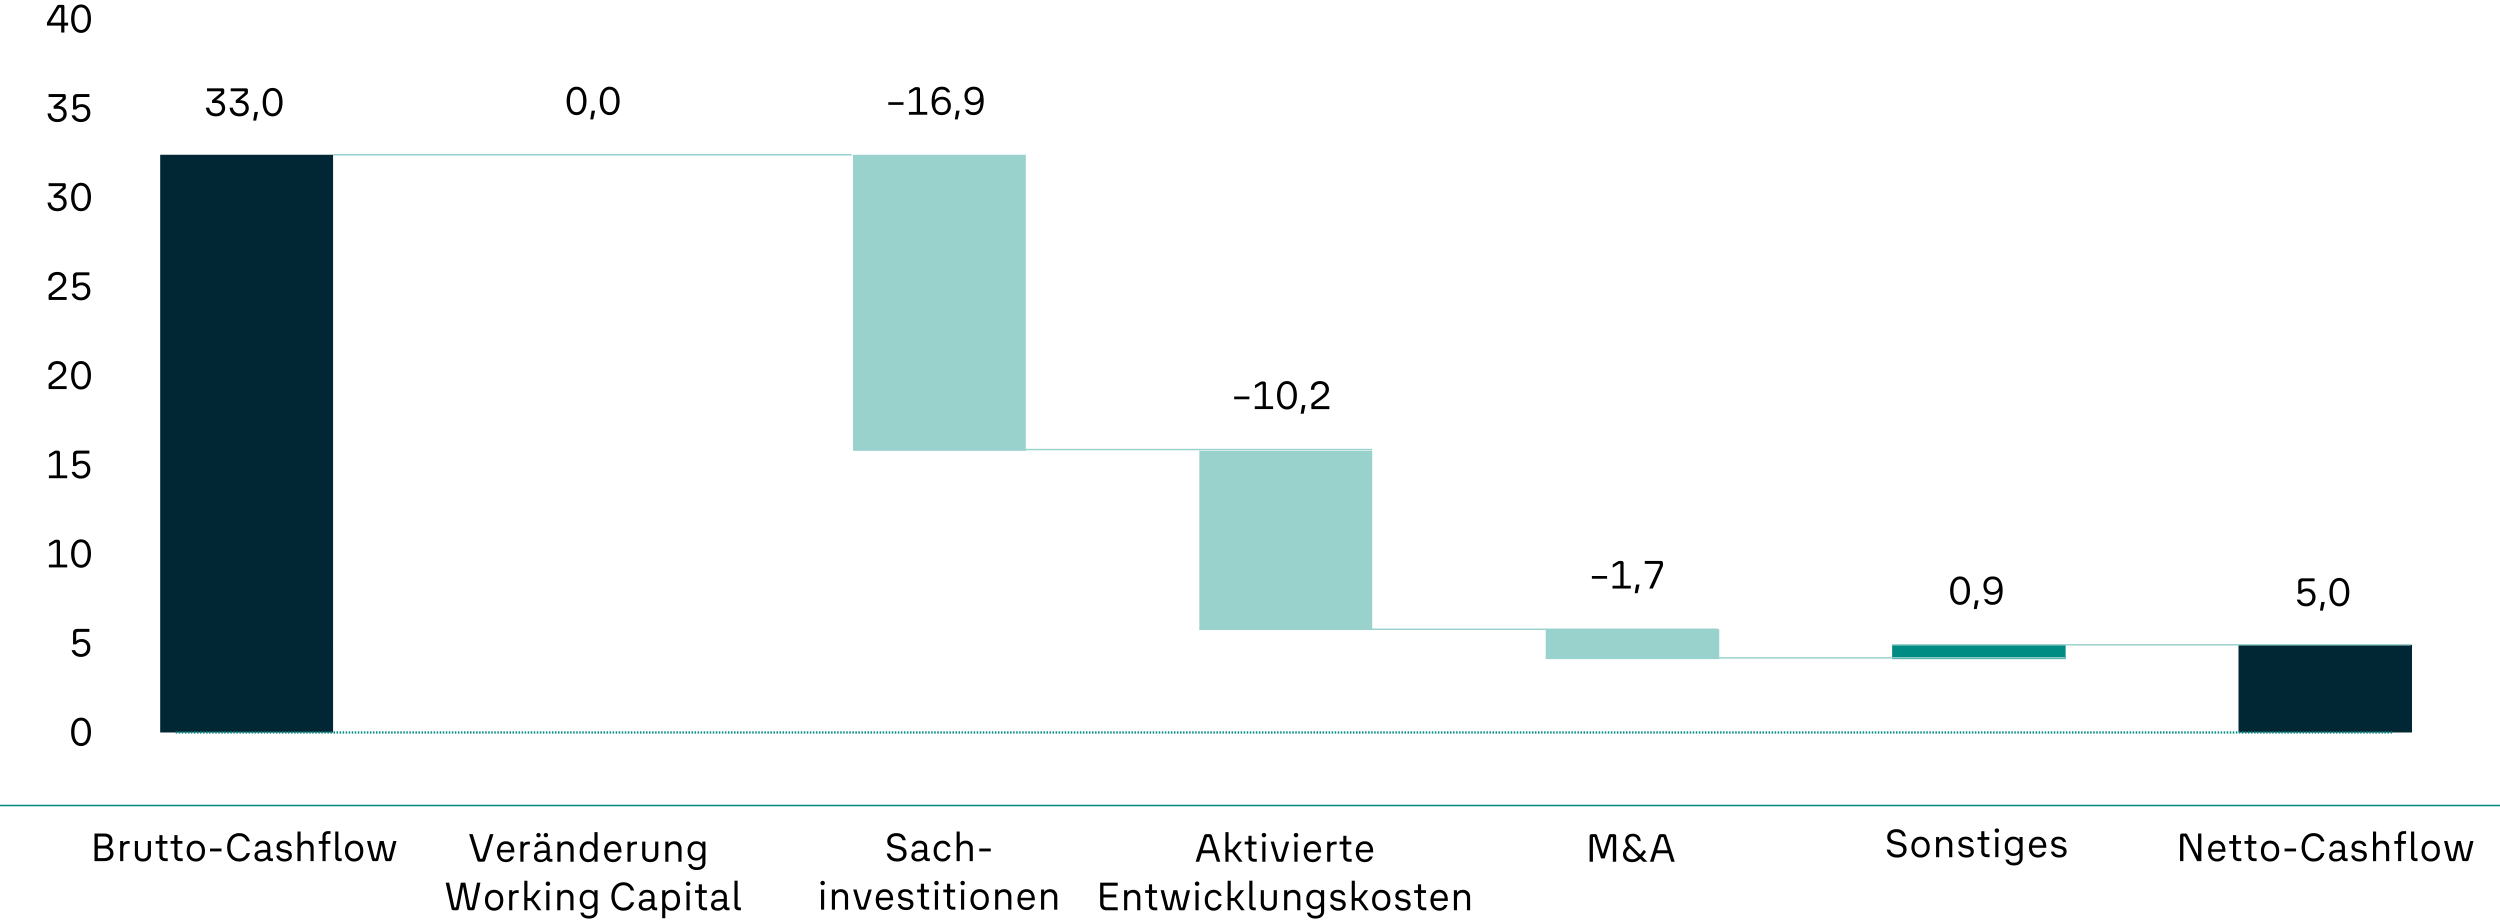 <svg xmlns="http://www.w3.org/2000/svg" width="824" height="304" viewBox="0 0 824 304"><g data-name="Graphics"><path d="M24.979 245.325c-.494-.381-.874-.925-1.138-1.632-.265-.706-.396-1.527-.396-2.463 0-.945.132-1.771.396-2.478.264-.706.644-1.252 1.138-1.638a2.727 2.727 0 011.729-.579c.667 0 1.248.193 1.742.579s.873.932 1.138 1.638c.264.707.396 1.532.396 2.478 0 .936-.132 1.757-.396 2.463-.265.707-.644 1.251-1.138 1.632-.494.382-1.075.572-1.742.572-.659 0-1.235-.19-1.729-.572zm3.354-1.358c.373-.637.559-1.549.559-2.736 0-1.196-.186-2.117-.559-2.764-.373-.646-.915-.968-1.625-.968-.702 0-1.24.322-1.612.968-.373.646-.559 1.567-.559 2.764 0 1.188.187 2.1.559 2.736s.91.956 1.612.956c.71 0 1.252-.319 1.625-.956zM22.457 7.465v.975h-1.235v2.275h-1.053V8.44h-4.693v-.975l3.263-5.435a.756.756 0 01.312-.325.979.979 0 01.442-.092h1.222c.156 0 .28.044.371.131a.477.477 0 01.137.363v5.357h1.235zm-5.863 0h3.575V2.601c0-.052-.026-.078-.078-.078h-.39c-.096 0-.165.039-.208.117l-2.899 4.824zM24.979 10.272c-.494-.381-.874-.925-1.138-1.632-.265-.706-.396-1.527-.396-2.463 0-.945.132-1.771.396-2.478.264-.706.644-1.252 1.138-1.638a2.727 2.727 0 011.729-.579c.667 0 1.248.193 1.742.579s.873.932 1.138 1.638c.264.707.396 1.532.396 2.478 0 .936-.132 1.757-.396 2.463-.265.707-.644 1.251-1.138 1.632-.494.382-1.075.572-1.742.572-.659 0-1.235-.19-1.729-.572zm3.354-1.358c.373-.637.559-1.549.559-2.736 0-1.196-.186-2.117-.559-2.764-.373-.646-.915-.968-1.625-.968-.702 0-1.24.322-1.612.968-.373.646-.559 1.567-.559 2.764 0 1.188.187 2.1.559 2.736s.91.956 1.612.956c.71 0 1.252-.319 1.625-.956zM16.32 98.859c-.199 0-.299-.1-.299-.299v-1.105c0-.295.143-.537.429-.728l2.405-1.781c.633-.477 1.103-.906 1.411-1.287a1.98 1.98 0 00.461-1.274c0-.546-.167-.981-.5-1.307-.334-.325-.773-.487-1.319-.487-.581 0-1.047.169-1.398.507-.351.338-.526.806-.526 1.404h-1.092c-.009-.893.264-1.595.819-2.106s1.287-.768 2.197-.768c.581 0 1.089.117 1.527.352a2.55 2.55 0 011.021.969c.243.411.364.886.364 1.424 0 .606-.199 1.17-.598 1.689-.399.521-1.019 1.088-1.859 1.703l-2.262 1.665v.39c0 .043.026.064.078.064h4.784v.976h-5.642zM28.417 93.47a2.6 2.6 0 011.001 1.021c.238.434.357.923.357 1.469 0 .59-.128 1.114-.384 1.573-.255.46-.62.817-1.092 1.072-.473.256-1.016.384-1.631.384-.789 0-1.45-.199-1.982-.598-.533-.398-.891-.94-1.073-1.625h1.118c.165.416.416.729.754.942.338.212.732.318 1.183.318.615 0 1.109-.195 1.482-.585.373-.391.559-.897.559-1.521 0-.563-.178-1.021-.533-1.371-.355-.352-.814-.527-1.378-.527-.347 0-.667.074-.962.222a1.82 1.82 0 00-.702.598h-1.053v-3.835c0-.399.125-.707.377-.924.251-.216.581-.325.988-.325h4.017v.976H25.68c-.173 0-.312.046-.416.137s-.156.231-.156.422v2.471c.216-.217.487-.381.812-.494a3.147 3.147 0 011.033-.169 2.88 2.88 0 011.463.371zM19.766 156.7h2.379v.923h-6.032v-.923H18.7v-7.112c0-.086-.043-.13-.13-.13h-.26l-2.106 1.3v-1.053l1.443-.871a5 5 0 01.442-.247.888.888 0 01.364-.065h.546c.251 0 .442.067.572.202.13.135.195.327.195.578v7.398zM28.417 152.234a2.6 2.6 0 011.001 1.021c.238.434.357.923.357 1.469 0 .59-.128 1.114-.384 1.573-.255.46-.62.817-1.092 1.072-.473.256-1.016.384-1.631.384-.789 0-1.45-.199-1.982-.598-.533-.398-.891-.94-1.073-1.625h1.118c.165.416.416.729.754.942.338.212.732.318 1.183.318.615 0 1.109-.195 1.482-.585.373-.391.559-.897.559-1.521 0-.563-.178-1.021-.533-1.371-.355-.352-.814-.527-1.378-.527-.347 0-.667.074-.962.222a1.82 1.82 0 00-.702.598h-1.053v-3.835c0-.399.125-.707.377-.924.251-.216.581-.325.988-.325h4.017v.976H25.68c-.173 0-.312.046-.416.137s-.156.231-.156.422v2.471c.216-.217.487-.381.812-.494a3.147 3.147 0 011.033-.169 2.88 2.88 0 011.463.371zM28.417 210.997a2.6 2.6 0 011.001 1.021c.238.434.357.923.357 1.469 0 .59-.128 1.114-.384 1.573-.255.46-.62.817-1.092 1.072-.473.256-1.016.384-1.631.384-.789 0-1.45-.199-1.982-.598-.533-.398-.891-.94-1.073-1.625h1.118c.165.416.416.729.754.942.338.212.732.318 1.183.318.615 0 1.109-.195 1.482-.585.373-.391.559-.897.559-1.521 0-.563-.178-1.021-.533-1.371-.355-.352-.814-.527-1.378-.527-.347 0-.667.074-.962.222a1.82 1.82 0 00-.702.598h-1.053v-3.835c0-.399.125-.707.377-.924.251-.216.581-.325.988-.325h4.017v.976H25.68c-.173 0-.312.046-.416.137s-.156.231-.156.422v2.471c.216-.217.487-.381.812-.494a3.147 3.147 0 011.033-.169 2.88 2.88 0 011.463.371zM16.32 128.241c-.199 0-.299-.1-.299-.299v-1.105c0-.295.143-.537.429-.728l2.405-1.781c.633-.477 1.103-.906 1.411-1.287a1.98 1.98 0 00.461-1.274c0-.546-.167-.981-.5-1.307-.334-.325-.773-.487-1.319-.487-.581 0-1.047.169-1.398.507-.351.338-.526.806-.526 1.404h-1.092c-.009-.893.264-1.595.819-2.106s1.287-.768 2.197-.768c.581 0 1.089.117 1.527.352a2.55 2.55 0 011.021.969c.243.411.364.886.364 1.424 0 .606-.199 1.17-.598 1.689-.399.521-1.019 1.088-1.859 1.703l-2.262 1.665v.39c0 .043.026.064.078.064h4.784v.976h-5.642zM24.979 127.799c-.494-.381-.874-.925-1.138-1.632-.265-.706-.396-1.527-.396-2.463 0-.945.132-1.771.396-2.478.264-.706.644-1.252 1.138-1.638a2.727 2.727 0 011.729-.579c.667 0 1.248.193 1.742.579s.873.932 1.138 1.638c.264.707.396 1.532.396 2.478 0 .936-.132 1.757-.396 2.463-.265.707-.644 1.251-1.138 1.632-.494.382-1.075.572-1.742.572-.659 0-1.235-.19-1.729-.572zm3.354-1.359c.373-.637.559-1.549.559-2.736 0-1.196-.186-2.117-.559-2.764-.373-.646-.915-.968-1.625-.968-.702 0-1.24.322-1.612.968-.373.646-.559 1.567-.559 2.764 0 1.188.187 2.1.559 2.736s.91.956 1.612.956c.71 0 1.252-.319 1.625-.956zM19.766 186.082h2.379v.923h-6.032v-.923H18.7v-7.112c0-.086-.043-.13-.13-.13h-.26l-2.106 1.3v-1.053l1.443-.871a5 5 0 01.442-.247.888.888 0 01.364-.065h.546c.251 0 .442.067.572.202.13.135.195.327.195.578v7.398zM24.979 186.562c-.494-.381-.874-.925-1.138-1.632-.265-.706-.396-1.527-.396-2.463 0-.945.132-1.771.396-2.478.264-.706.644-1.252 1.138-1.638a2.727 2.727 0 011.729-.579c.667 0 1.248.193 1.742.579s.873.932 1.138 1.638c.264.707.396 1.532.396 2.478 0 .936-.132 1.757-.396 2.463-.265.707-.644 1.251-1.138 1.632-.494.382-1.075.572-1.742.572-.659 0-1.235-.19-1.729-.572zm3.354-1.358c.373-.637.559-1.549.559-2.736 0-1.196-.186-2.117-.559-2.764-.373-.646-.915-.968-1.625-.968-.702 0-1.24.322-1.612.968-.373.646-.559 1.567-.559 2.764 0 1.188.187 2.1.559 2.736s.91.956 1.612.956c.71 0 1.252-.319 1.625-.956z"/><g><path d="M19.063 64.303c.91 0 1.623.238 2.139.715.516.478.773 1.118.773 1.925 0 .512-.128.971-.384 1.378-.255.407-.611.724-1.066.949s-.977.338-1.566.338c-.954 0-1.718-.247-2.294-.741-.577-.494-.908-1.196-.995-2.106h1.066c.095.599.336 1.062.722 1.392s.886.494 1.501.494c.589 0 1.064-.16 1.423-.481.36-.32.54-.741.54-1.261s-.175-.932-.526-1.235c-.351-.303-.834-.455-1.45-.455h-1.261v-.896l2.899-2.458v-.441c0-.044-.026-.065-.078-.065h-4.485v-.976h5.057c.19 0 .34.055.448.163s.163.258.163.448v.741c0 .277-.139.524-.416.741l-2.21 1.833zM24.979 69.036c-.494-.381-.874-.925-1.138-1.632-.265-.706-.396-1.527-.396-2.463 0-.945.132-1.771.396-2.478.264-.706.644-1.252 1.138-1.638a2.727 2.727 0 011.729-.579c.667 0 1.248.193 1.742.579s.873.932 1.138 1.638c.264.707.396 1.532.396 2.478 0 .936-.132 1.757-.396 2.463-.265.707-.644 1.251-1.138 1.632-.494.382-1.075.572-1.742.572-.659 0-1.235-.19-1.729-.572zm3.354-1.358c.373-.637.559-1.549.559-2.736 0-1.196-.186-2.117-.559-2.764-.373-.646-.915-.968-1.625-.968-.702 0-1.24.322-1.612.968-.373.646-.559 1.567-.559 2.764 0 1.188.187 2.1.559 2.736s.91.956 1.612.956c.71 0 1.252-.319 1.625-.956z"/></g><g><path d="M19.063 34.922c.91 0 1.623.238 2.139.715.516.478.773 1.118.773 1.925 0 .512-.128.971-.384 1.378-.255.407-.611.724-1.066.949s-.977.338-1.566.338c-.954 0-1.718-.247-2.294-.741-.577-.494-.908-1.196-.995-2.106h1.066c.095.599.336 1.062.722 1.392s.886.494 1.501.494c.589 0 1.064-.16 1.423-.481.36-.32.54-.741.54-1.261s-.175-.932-.526-1.235c-.351-.303-.834-.455-1.45-.455h-1.261v-.896l2.899-2.458v-.441c0-.044-.026-.065-.078-.065h-4.485v-.976h5.057c.19 0 .34.055.448.163s.163.258.163.448v.741c0 .277-.139.524-.416.741l-2.21 1.833zM28.417 34.708a2.6 2.6 0 011.001 1.021c.238.434.357.923.357 1.469 0 .59-.128 1.114-.384 1.573-.255.46-.62.817-1.092 1.072-.473.256-1.016.384-1.631.384-.789 0-1.45-.199-1.982-.598-.533-.398-.891-.94-1.073-1.625h1.118c.165.416.416.729.754.942.338.212.732.318 1.183.318.615 0 1.109-.195 1.482-.585.373-.391.559-.897.559-1.521 0-.563-.178-1.021-.533-1.371-.355-.352-.814-.527-1.378-.527-.347 0-.667.074-.962.222a1.82 1.82 0 00-.702.598h-1.053v-3.835c0-.399.125-.707.377-.924.251-.216.581-.325.988-.325h4.017v.976H25.68c-.173 0-.312.046-.416.137s-.156.231-.156.422v2.471c.216-.217.487-.381.812-.494a3.147 3.147 0 011.033-.169 2.88 2.88 0 011.463.371z"/></g><path fill="none" stroke="#008c82" stroke-linejoin="round" stroke-width=".5" d="M0 265.5h824"/><g><path fill="#002733" d="M52.798 212.527h56.983v28.901H52.798zM52.798 51.007h56.983v161.519H52.798z"/><path fill="#99d1cd" d="M281.133 51.008h56.983v97.567h-56.983zM395.303 148.575h56.982v58.827h-56.982zM509.473 207.403h57.187v9.839h-57.187z"/><path fill="#008c82" d="M623.643 212.527h57.187v4.714h-57.187z"/><path fill="#002733" d="M737.813 212.527H795v28.901h-57.187z"/><path fill="none" stroke="#99d1cd" stroke-linejoin="round" stroke-width=".5" d="M395.303 207.403h170.93M281.338 148.166h170.93M623.643 212.527h170.93"/><path fill="none" stroke="#008c82" stroke-dasharray=".5 .5" stroke-linejoin="round" stroke-width=".75" d="M57.922 241.428H788.56"/><path fill="none" stroke="#99d1cd" stroke-linejoin="round" stroke-width=".5" d="M509.678 216.83l170.93.002M109.78 51.012h170.926"/></g></g><g data-name="GER"><path d="M36.97 279.952c.281.363.422.806.422 1.326 0 .788-.275 1.41-.826 1.865s-1.315.683-2.294.683h-3.12v-9.102h3.133c.91 0 1.601.204 2.073.611.472.408.708.984.708 1.729 0 .485-.11.91-.332 1.274a2.049 2.049 0 01-.942.818c.502.165.895.43 1.177.794zm-2.827-4.239h-1.898v2.99h2.249c.459 0 .823-.138 1.092-.416.269-.277.403-.649.403-1.118 0-.971-.615-1.456-1.846-1.456zm.039 7.125c.667 0 1.189-.145 1.566-.436.377-.29.565-.691.565-1.202 0-.469-.163-.839-.487-1.112-.325-.272-.761-.409-1.307-.409h-2.275v3.159h1.937zM42.735 277.195v.923h-.455c-.442 0-.78.069-1.014.208a1.12 1.12 0 00-.494.65c-.096.295-.143.702-.143 1.223v3.627h-1.027v-6.631h1.027v.793c.32-.528.858-.793 1.612-.793h.494zM45.147 283.267c-.464-.46-.696-1.097-.696-1.912v-4.16h1.027v4.083c0 .555.138.981.416 1.28.277.299.68.448 1.209.448.52 0 .918-.149 1.196-.448s.416-.726.416-1.28v-4.083h1.04v4.16c0 .815-.232 1.452-.695 1.912-.464.459-1.116.688-1.957.688s-1.493-.229-1.957-.688zM55.28 282.877v.949h-.858c-.581 0-1.04-.16-1.378-.481-.338-.32-.507-.771-.507-1.352v-3.888h-1.248v-.91h1.105c.052 0 .089-.011.111-.032.021-.021.032-.062.032-.124v-1.768h1.027v1.924h1.612v.91h-1.612v3.836c0 .624.325.936.975.936h.741zM60.22 282.877v.949h-.858c-.581 0-1.04-.16-1.378-.481-.338-.32-.507-.771-.507-1.352v-3.888h-1.248v-.91h1.105c.052 0 .089-.011.111-.032.021-.021.032-.062.032-.124v-1.768h1.027v1.924h1.612v.91h-1.612v3.836c0 .624.325.936.975.936h.741zM62.97 283.527c-.455-.286-.808-.688-1.06-1.203s-.377-1.115-.377-1.801c0-.693.125-1.3.377-1.82.251-.52.604-.921 1.06-1.202s.981-.423 1.58-.423 1.125.142 1.579.423c.455.281.808.683 1.06 1.202.251.521.377 1.127.377 1.82 0 .686-.125 1.285-.377 1.801s-.604.917-1.06 1.203c-.455.286-.981.429-1.579.429s-1.125-.143-1.58-.429zm3.029-1.189c.359-.446.54-1.052.54-1.814 0-.771-.18-1.38-.54-1.826-.36-.446-.843-.67-1.449-.67-.616 0-1.101.224-1.456.67-.355.446-.533 1.055-.533 1.826 0 .763.178 1.368.533 1.814.355.446.84.669 1.456.669.606 0 1.089-.223 1.449-.669zM73.012 280.628h-3.783v-.962h3.783v.962zM76.763 283.364c-.603-.394-1.068-.944-1.397-1.65-.33-.707-.494-1.515-.494-2.425 0-.919.165-1.734.494-2.444.329-.711.795-1.264 1.397-1.658.602-.395 1.298-.592 2.086-.592.893 0 1.646.243 2.262.729.616.485 1.036 1.152 1.261 2.002h-1.105c-.182-.555-.483-.983-.903-1.287-.421-.303-.925-.455-1.515-.455s-1.101.154-1.534.462c-.433.308-.767.739-1.001 1.294s-.351 1.204-.351 1.95c0 .736.117 1.382.351 1.937s.568.981 1.001 1.281c.434.299.945.448 1.534.448.606 0 1.118-.156 1.534-.468.416-.312.715-.75.897-1.313h1.105c-.217.867-.633 1.547-1.248 2.041-.616.494-1.378.741-2.288.741-.789 0-1.484-.197-2.086-.592zM89.964 282.903v.923h-.715c-.312 0-.572-.078-.78-.234a.993.993 0 01-.39-.624c-.208.33-.492.577-.852.741a2.92 2.92 0 01-1.229.247c-.642 0-1.155-.167-1.541-.5-.386-.334-.579-.778-.579-1.333 0-.667.253-1.17.761-1.508.507-.339 1.259-.508 2.255-.508h1.17v-.688c0-.469-.13-.828-.39-1.079-.26-.252-.62-.377-1.079-.377-.85 0-1.352.347-1.508 1.04H84.06c.095-.599.359-1.068.793-1.411.433-.342 1.018-.514 1.755-.514.763 0 1.365.206 1.807.618.442.411.663.985.663 1.723v3.107c0 .112.037.203.11.272s.171.104.292.104h.481zm-2.418-.28c.347-.324.52-.747.52-1.268v-.402h-1.313c-.624 0-1.085.084-1.384.253-.299.169-.449.444-.449.826 0 .329.113.591.338.786.226.195.533.293.923.293.563 0 1.018-.163 1.365-.488zM91.927 283.442c-.477-.342-.771-.83-.884-1.463h1.014c.113.356.319.629.618.819.299.191.669.286 1.111.286.425 0 .763-.093 1.014-.279s.377-.439.377-.761a.733.733 0 00-.221-.559c-.147-.139-.33-.243-.546-.312s-.52-.143-.91-.221c-.494-.096-.897-.197-1.209-.306s-.579-.293-.8-.553c-.221-.26-.332-.619-.332-1.079 0-.598.215-1.07.644-1.417.429-.347 1.008-.521 1.736-.521.684 0 1.241.152 1.67.455.429.304.7.741.812 1.313h-1.014a1.26 1.26 0 00-.533-.676c-.251-.156-.567-.234-.949-.234-.408 0-.73.091-.969.273a.883.883 0 00-.357.74c0 .234.074.421.221.56.147.139.329.24.546.306.217.064.516.137.897.214.511.104.918.211 1.222.319.303.108.565.29.787.546.221.256.331.608.331 1.06 0 .624-.219 1.113-.656 1.469-.438.355-1.038.533-1.801.533-.736 0-1.343-.171-1.82-.514zM102.743 277.748c.424.446.637 1.038.637 1.774v4.304h-1.027v-4.057c0-.555-.132-.983-.396-1.287-.264-.303-.639-.455-1.125-.455-.52 0-.942.172-1.268.514-.325.343-.487.864-.487 1.566v3.719H98.05v-9.751h1.027v4.018c.398-.677 1.066-1.015 2.002-1.015.685 0 1.239.224 1.664.67zM108.15 274.842c-.251 0-.451.074-.598.222s-.221.368-.221.663v1.469h1.547v.91h-1.547v5.721h-1.027v-5.721h-1.248v-.91h1.248v-1.521c0-.555.158-.981.475-1.28s.743-.448 1.28-.448h.884v.896h-.793zM111.907 283.826c-.424 0-.765-.117-1.021-.351-.255-.234-.383-.555-.383-.963v-8.438h1.027v8.269c0 .183.052.318.156.41.104.091.251.136.442.136h.494v.937h-.715zM115.138 283.527c-.455-.286-.808-.688-1.06-1.203s-.377-1.115-.377-1.801c0-.693.125-1.3.377-1.82.251-.52.604-.921 1.06-1.202s.981-.423 1.58-.423 1.125.142 1.579.423c.455.281.808.683 1.06 1.202.251.521.377 1.127.377 1.82 0 .686-.125 1.285-.377 1.801s-.604.917-1.06 1.203c-.455.286-.981.429-1.579.429s-1.125-.143-1.58-.429zm3.029-1.189c.359-.446.54-1.052.54-1.814 0-.771-.18-1.38-.54-1.826-.36-.446-.843-.67-1.449-.67-.616 0-1.101.224-1.456.67-.355.446-.533 1.055-.533 1.826 0 .763.178 1.368.533 1.814.355.446.84.669 1.456.669.606 0 1.089-.223 1.449-.669zM123.217 283.826c-.338 0-.555-.165-.65-.494l-1.599-6.137h1.092l1.417 5.655c.008.044.034.065.078.065h.26c.043 0 .074-.021.091-.065l1.274-5.655h1.287l1.274 5.655c.018.044.043.065.078.065h.299c.034 0 .056-.021.065-.065l1.404-5.655h1.092l-1.599 6.137a.63.63 0 01-.241.371.694.694 0 01-.409.123h-.936c-.321 0-.516-.16-.585-.481l-1.053-4.797h-.078l-1.04 4.797a.657.657 0 01-.201.352.582.582 0 01-.396.13h-.923z"/><g><path d="M158.061 284.031c-.39 0-.641-.173-.754-.521l-2.678-8.581h1.17l2.47 8.022c.026.061.069.091.13.091h.468c.061 0 .104-.03.13-.091l2.496-8.022h1.157l-2.704 8.581c-.113.348-.36.521-.741.521h-1.144zM168.825 278.232c.485.633.719 1.539.702 2.718h-4.706c.035.754.219 1.328.553 1.723.333.395.799.591 1.397.591.381 0 .704-.082.968-.246.264-.165.461-.408.592-.729h1.04c-.182.59-.501 1.049-.956 1.378-.455.33-1.008.494-1.658.494-.598 0-1.118-.141-1.56-.423-.442-.281-.784-.68-1.027-1.195s-.364-1.12-.364-1.814c0-.676.122-1.275.364-1.801.243-.523.585-.93 1.027-1.215.442-.286.949-.43 1.521-.43.918 0 1.621.316 2.106.949zm-3.361.443c-.325.329-.526.811-.604 1.443h3.64c-.061-.642-.243-1.125-.546-1.45-.304-.325-.715-.487-1.235-.487-.511 0-.929.165-1.254.494zM174.649 277.4v.923h-.455c-.442 0-.78.069-1.014.208a1.12 1.12 0 00-.494.65c-.096.295-.143.702-.143 1.223v3.627h-1.027V277.4h1.027v.793c.32-.528.858-.793 1.612-.793h.494zM182.072 283.108v.923h-.715c-.312 0-.572-.078-.78-.234a.993.993 0 01-.39-.624c-.208.33-.492.577-.852.741a2.92 2.92 0 01-1.229.247c-.642 0-1.155-.167-1.541-.5-.386-.334-.579-.778-.579-1.333 0-.667.253-1.17.761-1.508.507-.339 1.259-.508 2.255-.508h1.17v-.688c0-.469-.13-.828-.39-1.079-.26-.252-.62-.377-1.079-.377-.85 0-1.352.347-1.508 1.04h-1.027c.095-.599.359-1.068.793-1.411.433-.342 1.018-.514 1.755-.514.763 0 1.365.206 1.807.618.442.411.663.985.663 1.723v3.107c0 .112.037.203.11.272s.171.104.292.104h.481zm-5.096-7.326c-.139-.135-.208-.306-.208-.514s.069-.382.208-.521a.687.687 0 01.507-.208c.208 0 .379.069.514.208.134.139.201.312.201.521s-.067.379-.201.514a.699.699 0 01-.514.201.7.7 0 01-.507-.201zm2.678 7.046c.347-.324.52-.747.52-1.268v-.402h-1.313c-.624 0-1.085.084-1.384.253-.299.169-.449.444-.449.826 0 .329.113.591.338.786.226.195.533.293.923.293.563 0 1.018-.163 1.365-.488zm-.234-7.046c-.139-.135-.208-.306-.208-.514s.069-.382.208-.521.308-.208.507-.208c.208 0 .379.069.514.208s.202.312.202.521-.067.379-.202.514a.697.697 0 01-.514.201.703.703 0 01-.507-.201zM187.954 277.582c.351.2.624.483.819.852.195.369.292.8.292 1.294v4.304h-1.04v-4.057c0-.555-.134-.983-.403-1.287-.269-.303-.646-.455-1.131-.455-.512 0-.93.172-1.255.514-.325.343-.487.864-.487 1.566v3.719h-1.027v-6.631h1.027v.897c.398-.677 1.07-1.015 2.015-1.015.442 0 .838.1 1.189.299zM195.93 274.28h1.027v9.751h-1.014v-.988c-.459.746-1.152 1.118-2.08 1.118-.555 0-1.044-.143-1.469-.429s-.752-.691-.981-1.216c-.23-.524-.345-1.125-.345-1.801s.115-1.274.345-1.794c.229-.521.557-.924.981-1.209a2.57 2.57 0 011.469-.43c.936 0 1.625.364 2.067 1.093v-4.096zm-.475 8.275c.333-.438.5-1.051.5-1.84s-.167-1.402-.5-1.84-.804-.656-1.411-.656c-.615 0-1.094.223-1.437.669-.342.447-.513 1.056-.513 1.827s.171 1.381.513 1.827.821.669 1.437.669c.607 0 1.077-.219 1.411-.656zM204.132 278.232c.485.633.719 1.539.702 2.718h-4.706c.035.754.219 1.328.553 1.723.333.395.799.591 1.397.591.381 0 .704-.082.968-.246.264-.165.461-.408.592-.729h1.04c-.182.59-.501 1.049-.956 1.378-.455.33-1.008.494-1.658.494-.598 0-1.118-.141-1.56-.423-.442-.281-.784-.68-1.027-1.195s-.364-1.12-.364-1.814c0-.676.122-1.275.364-1.801.243-.523.585-.93 1.027-1.215.442-.286.949-.43 1.521-.43.918 0 1.621.316 2.106.949zm-3.36.443c-.325.329-.526.811-.604 1.443h3.64c-.061-.642-.243-1.125-.546-1.45-.304-.325-.715-.487-1.235-.487-.511 0-.929.165-1.254.494zM209.956 277.4v.923h-.455c-.442 0-.78.069-1.014.208a1.12 1.12 0 00-.494.65c-.096.295-.143.702-.143 1.223v3.627h-1.027V277.4h1.027v.793c.32-.528.858-.793 1.612-.793h.494zM212.368 283.472c-.464-.46-.696-1.097-.696-1.912v-4.16h1.027v4.083c0 .555.138.981.416 1.28.277.299.68.448 1.209.448.52 0 .918-.149 1.196-.448s.416-.726.416-1.28V277.4h1.04v4.16c0 .815-.232 1.452-.695 1.912-.464.459-1.116.688-1.957.688s-1.493-.229-1.957-.688zM223.521 277.582c.351.2.624.483.819.852.195.369.292.8.292 1.294v4.304h-1.04v-4.057c0-.555-.134-.983-.403-1.287-.269-.303-.646-.455-1.131-.455-.512 0-.93.172-1.255.514-.325.343-.487.864-.487 1.566v3.719h-1.027v-6.631h1.027v.897c.398-.677 1.07-1.015 2.015-1.015.442 0 .838.1 1.189.299zM231.484 277.4h1.027v6.904c0 .779-.255 1.384-.767 1.813-.512.429-1.209.644-2.093.644-.78 0-1.41-.172-1.892-.514-.481-.343-.782-.825-.903-1.449h1.04c.199.701.784 1.053 1.755 1.053 1.222 0 1.833-.512 1.833-1.534v-1.703c-.442.676-1.131 1.014-2.067 1.014-.555 0-1.042-.132-1.462-.396a2.606 2.606 0 01-.975-1.124c-.23-.485-.345-1.041-.345-1.665s.115-1.176.345-1.657c.229-.481.555-.854.975-1.118.42-.265.908-.396 1.462-.396.936 0 1.625.338 2.067 1.014v-.884zm-.481 4.746c.329-.408.494-.976.494-1.704s-.165-1.291-.494-1.689c-.33-.398-.797-.599-1.404-.599-.616 0-1.094.204-1.437.611-.343.407-.514.967-.514 1.677s.171 1.274.514 1.69c.342.416.821.624 1.437.624.606 0 1.074-.203 1.404-.61zM149.553 300.031c-.408 0-.655-.19-.741-.572l-1.911-8.529h1.144l1.716 8.074c.008.035.03.052.065.052h.429c.026 0 .048-.021.065-.064l1.573-8.062h1.482l1.56 8.062c.017.043.039.064.065.064h.442c.035 0 .057-.017.065-.052l1.716-8.074h1.131l-1.885 8.529a.737.737 0 01-.253.423.761.761 0 01-.488.149h-.975a.844.844 0 01-.5-.143c-.134-.096-.219-.243-.253-.442l-1.339-7.099h-.065l-1.352 7.099c-.035.199-.117.347-.247.442a.816.816 0 01-.494.143h-.949zM161.285 299.732c-.455-.286-.808-.688-1.06-1.203s-.377-1.115-.377-1.801c0-.693.125-1.3.377-1.82.251-.52.604-.921 1.06-1.202s.981-.423 1.58-.423 1.125.142 1.579.423c.455.281.808.683 1.06 1.202.251.521.377 1.127.377 1.82 0 .686-.125 1.285-.377 1.801s-.604.917-1.06 1.203c-.455.286-.981.429-1.579.429s-1.125-.143-1.58-.429zm3.029-1.189c.359-.446.54-1.052.54-1.814 0-.771-.18-1.38-.54-1.826-.36-.446-.843-.67-1.449-.67-.616 0-1.101.224-1.456.67-.355.446-.533 1.055-.533 1.826 0 .763.178 1.368.533 1.814.355.446.84.669 1.456.669.606 0 1.089-.223 1.449-.669zM170.963 293.4v.923h-.455c-.442 0-.78.069-1.014.208a1.12 1.12 0 00-.494.65c-.096.295-.143.702-.143 1.223v3.627h-1.027V293.4h1.027v.793c.32-.528.858-.793 1.612-.793h.494zM178.464 300.031h-1.196l-2.249-3.107h-1.183v3.107h-1.027v-9.751h1.027v5.707h1.17l2.041-2.587h1.196l-2.392 3.056 2.613 3.575zM180.076 291.775c-.139-.139-.208-.312-.208-.521s.069-.379.208-.514c.139-.134.312-.201.52-.201s.381.067.52.201c.139.135.208.306.208.514a.707.707 0 01-.728.729.705.705 0 01-.52-.208zm1.014 8.256h-1.027V293.4h1.027v6.631zM187.909 293.582c.351.2.624.483.819.852.195.369.292.8.292 1.294v4.304h-1.04v-4.057c0-.555-.134-.983-.403-1.287-.269-.303-.646-.455-1.131-.455-.512 0-.93.172-1.255.514-.325.343-.487.864-.487 1.566v3.719h-1.027v-6.631h1.027v.897c.398-.677 1.07-1.015 2.015-1.015.442 0 .838.1 1.189.299zM195.923 293.4h1.027v6.904c0 .779-.255 1.384-.767 1.813-.512.429-1.209.644-2.093.644-.78 0-1.41-.172-1.892-.514-.481-.343-.782-.825-.903-1.449h1.04c.199.701.784 1.053 1.755 1.053 1.222 0 1.833-.512 1.833-1.534v-1.703c-.442.676-1.131 1.014-2.067 1.014-.555 0-1.042-.132-1.462-.396a2.606 2.606 0 01-.975-1.124c-.23-.485-.345-1.041-.345-1.665s.115-1.176.345-1.657c.229-.481.555-.854.975-1.118.42-.265.908-.396 1.462-.396.936 0 1.625.338 2.067 1.014v-.884zm-.481 4.746c.329-.408.494-.976.494-1.704s-.165-1.291-.494-1.689c-.33-.398-.797-.599-1.404-.599-.616 0-1.094.204-1.437.611-.343.407-.514.967-.514 1.677s.171 1.274.514 1.69c.342.416.821.624 1.437.624.606 0 1.074-.203 1.404-.61zM203.404 299.569c-.603-.394-1.068-.944-1.397-1.65-.33-.707-.494-1.515-.494-2.425 0-.919.165-1.734.494-2.444.329-.711.795-1.264 1.397-1.658.602-.395 1.298-.592 2.086-.592.893 0 1.646.243 2.262.729.616.485 1.036 1.152 1.261 2.002h-1.105c-.182-.555-.483-.983-.903-1.287-.421-.303-.925-.455-1.515-.455s-1.101.154-1.534.462c-.433.308-.767.739-1.001 1.294s-.351 1.204-.351 1.95c0 .736.117 1.382.351 1.937s.568.981 1.001 1.281c.434.299.945.448 1.534.448.606 0 1.118-.156 1.534-.468.416-.312.715-.75.897-1.313h1.105c-.217.867-.633 1.547-1.248 2.041-.616.494-1.378.741-2.288.741-.789 0-1.484-.197-2.086-.592zM216.605 299.108v.923h-.715c-.312 0-.572-.078-.78-.234a.993.993 0 01-.39-.624c-.208.33-.492.577-.852.741a2.92 2.92 0 01-1.229.247c-.642 0-1.155-.167-1.541-.5-.386-.334-.579-.778-.579-1.333 0-.667.253-1.17.761-1.508.507-.339 1.259-.508 2.255-.508h1.17v-.688c0-.469-.13-.828-.39-1.079-.26-.252-.62-.377-1.079-.377-.85 0-1.352.347-1.508 1.04h-1.027c.095-.599.359-1.068.793-1.411.433-.342 1.018-.514 1.755-.514.763 0 1.365.206 1.807.618.442.411.663.985.663 1.723v3.107c0 .112.037.203.11.272s.171.104.292.104h.481zm-2.417-.28c.347-.324.52-.747.52-1.268v-.402h-1.313c-.624 0-1.085.084-1.384.253-.299.169-.449.444-.449.826 0 .329.113.591.338.786.226.195.533.293.923.293.563 0 1.018-.163 1.365-.488zM222.82 293.713c.424.285.751.688.981 1.209.229.52.344 1.118.344 1.794s-.115 1.276-.344 1.801c-.23.524-.557.93-.981 1.216-.425.286-.919.429-1.482.429-.928 0-1.612-.368-2.054-1.105v3.576h-1.027v-9.231h1.027v.976a2.11 2.11 0 01.832-.813c.347-.186.754-.279 1.222-.279.563 0 1.057.144 1.482.43zm-.215 4.83c.342-.446.514-1.056.514-1.827s-.171-1.38-.514-1.827c-.342-.446-.821-.669-1.437-.669-.606 0-1.077.219-1.41.656-.334.438-.5 1.051-.5 1.84s.167 1.402.5 1.84c.333.438.804.656 1.41.656.616 0 1.094-.223 1.437-.669zM226.291 291.775c-.139-.139-.208-.312-.208-.521s.069-.379.208-.514c.139-.134.312-.201.52-.201s.381.067.52.201c.139.135.208.306.208.514a.707.707 0 01-.728.729.705.705 0 01-.52-.208zm1.014 8.256h-1.027V293.4h1.027v6.631zM233.063 299.082v.949h-.858c-.581 0-1.04-.16-1.378-.481-.338-.32-.507-.771-.507-1.352v-3.888h-1.248v-.91h1.105c.052 0 .089-.011.111-.032.021-.021.032-.062.032-.124v-1.768h1.027v1.924h1.612v.91h-1.612v3.836c0 .624.325.936.975.936h.741zM240.447 299.108v.923h-.715c-.312 0-.572-.078-.78-.234a.993.993 0 01-.39-.624c-.208.33-.492.577-.852.741a2.92 2.92 0 01-1.229.247c-.642 0-1.155-.167-1.541-.5-.386-.334-.579-.778-.579-1.333 0-.667.253-1.17.761-1.508.507-.339 1.259-.508 2.255-.508h1.17v-.688c0-.469-.13-.828-.39-1.079-.26-.252-.62-.377-1.079-.377-.85 0-1.352.347-1.508 1.04h-1.027c.095-.599.359-1.068.793-1.411.433-.342 1.018-.514 1.755-.514.763 0 1.365.206 1.807.618.442.411.663.985.663 1.723v3.107c0 .112.037.203.11.272s.171.104.292.104h.481zm-2.418-.28c.347-.324.52-.747.52-1.268v-.402h-1.313c-.624 0-1.085.084-1.384.253-.299.169-.449.444-.449.826 0 .329.113.591.338.786.226.195.533.293.923.293.563 0 1.018-.163 1.365-.488zM243.489 300.031c-.424 0-.765-.117-1.021-.351-.255-.234-.383-.555-.383-.963v-8.438h1.027v8.269c0 .183.052.318.156.41.104.091.251.136.442.136h.494v.937h-.715z"/></g><g><path d="M293.4 283.267c-.606-.46-.983-1.105-1.131-1.938h1.105c.147.528.427.932.838 1.209s.934.416 1.566.416c.615 0 1.092-.135 1.43-.403s.507-.646.507-1.131c0-.381-.102-.681-.305-.897a1.846 1.846 0 00-.761-.48 10.975 10.975 0 00-1.261-.325c-.642-.139-1.155-.281-1.541-.429-.386-.147-.715-.391-.988-.729s-.409-.806-.409-1.404c0-.511.127-.96.383-1.346a2.516 2.516 0 011.06-.896c.451-.213.962-.319 1.534-.319.875 0 1.577.204 2.106.611.528.407.862.988 1.001 1.742h-1.092c-.113-.45-.342-.788-.689-1.014s-.793-.339-1.339-.339c-.563 0-1.016.131-1.358.391-.343.26-.514.624-.514 1.092 0 .364.102.652.306.865.204.212.457.37.76.475.303.104.715.208 1.235.312.632.13 1.146.271 1.54.423.395.151.73.396 1.008.734s.416.806.416 1.404c0 .823-.277 1.474-.832 1.95s-1.309.715-2.262.715c-.936 0-1.708-.229-2.314-.688zM306.478 282.903v.923h-.715c-.312 0-.572-.078-.78-.234a.993.993 0 01-.39-.624c-.208.33-.492.577-.852.741a2.92 2.92 0 01-1.229.247c-.642 0-1.155-.167-1.541-.5-.386-.334-.579-.778-.579-1.333 0-.667.253-1.17.761-1.508.507-.339 1.259-.508 2.255-.508h1.17v-.688c0-.469-.13-.828-.39-1.079-.26-.252-.62-.377-1.079-.377-.85 0-1.352.347-1.508 1.04h-1.027c.095-.599.359-1.068.793-1.411.433-.342 1.018-.514 1.755-.514.763 0 1.365.206 1.807.618.442.411.663.985.663 1.723v3.107c0 .112.037.203.11.272s.171.104.292.104h.481zm-2.418-.28c.347-.324.52-.747.52-1.268v-.402h-1.313c-.624 0-1.085.084-1.384.253-.299.169-.449.444-.449.826 0 .329.113.591.338.786.226.195.533.293.923.293.563 0 1.018-.163 1.365-.488zM309.143 283.527a2.905 2.905 0 01-1.04-1.209c-.251-.521-.377-1.118-.377-1.795 0-.685.125-1.287.377-1.807a2.892 2.892 0 011.04-1.209c.442-.286.944-.43 1.508-.43.667 0 1.23.178 1.69.533s.771.845.936 1.47h-1.053c-.139-.347-.34-.611-.604-.794-.265-.182-.583-.272-.956-.272-.589 0-1.055.221-1.397.663-.343.441-.514 1.058-.514 1.846 0 .771.171 1.379.514 1.82.342.442.808.663 1.397.663.381 0 .71-.102.988-.306.277-.203.477-.496.598-.877h1.053c-.147.658-.459 1.179-.936 1.56-.477.382-1.049.572-1.716.572a2.716 2.716 0 01-1.508-.429zM319.998 277.748c.424.446.637 1.038.637 1.774v4.304h-1.027v-4.057c0-.555-.132-.983-.396-1.287-.264-.303-.639-.455-1.125-.455-.52 0-.942.172-1.268.514-.325.343-.487.864-.487 1.566v3.719h-1.027v-9.751h1.027v4.018c.398-.677 1.066-1.015 2.002-1.015.685 0 1.239.224 1.664.67zM326.562 280.628h-3.783v-.962h3.783v.962zM270.624 291.57c-.139-.139-.208-.312-.208-.521s.069-.379.208-.514c.139-.134.312-.201.52-.201s.381.067.52.201c.139.135.208.306.208.514a.707.707 0 01-.728.729.705.705 0 01-.52-.208zm1.014 8.256h-1.027v-6.631h1.027v6.631zM278.417 293.377c.351.2.624.483.819.852.195.369.292.8.292 1.294v4.304h-1.04v-4.057c0-.555-.134-.983-.403-1.287-.269-.303-.646-.455-1.131-.455-.512 0-.93.172-1.255.514-.325.343-.487.864-.487 1.566v3.719h-1.027v-6.631h1.027v.897c.398-.677 1.07-1.015 2.015-1.015.442 0 .838.1 1.189.299zM283.754 299.826c-.347 0-.572-.151-.676-.455l-1.872-6.176h1.105l1.638 5.63c.008.034.035.052.078.052h.494c.043 0 .069-.018.078-.052l1.651-5.63h1.079l-1.872 6.176a.594.594 0 01-.24.338.768.768 0 01-.436.117h-1.027zM293.673 294.027c.485.633.719 1.539.702 2.718h-4.706c.035.754.219 1.328.553 1.723.333.395.799.591 1.397.591.381 0 .704-.082.968-.246.264-.165.461-.408.592-.729h1.04c-.182.59-.501 1.049-.956 1.378-.455.33-1.008.494-1.658.494-.598 0-1.118-.141-1.56-.423-.442-.281-.784-.68-1.027-1.195s-.364-1.12-.364-1.814c0-.676.122-1.275.364-1.801.243-.523.585-.93 1.027-1.215.442-.286.949-.43 1.521-.43.918 0 1.621.316 2.106.949zm-3.361.443c-.325.329-.526.811-.604 1.443h3.64c-.061-.642-.243-1.125-.546-1.45-.304-.325-.715-.487-1.235-.487-.511 0-.929.165-1.254.494zM296.792 299.442c-.477-.342-.771-.83-.884-1.463h1.014c.113.356.319.629.618.819.299.191.669.286 1.111.286.425 0 .763-.093 1.014-.279s.377-.439.377-.761a.733.733 0 00-.221-.559c-.147-.139-.33-.243-.546-.312s-.52-.143-.91-.221c-.494-.096-.897-.197-1.209-.306s-.579-.293-.8-.553c-.221-.26-.332-.619-.332-1.079 0-.598.215-1.07.644-1.417.429-.347 1.008-.521 1.736-.521.684 0 1.241.152 1.67.455.429.304.7.741.812 1.313h-1.014a1.26 1.26 0 00-.533-.676c-.251-.156-.567-.234-.949-.234-.408 0-.73.091-.969.273a.883.883 0 00-.357.74c0 .234.074.421.221.56.147.139.329.24.546.306.217.064.516.137.897.214.511.104.918.211 1.222.319.303.108.565.29.787.546.221.256.331.608.331 1.06 0 .624-.219 1.113-.656 1.469-.438.355-1.038.533-1.801.533-.736 0-1.343-.171-1.82-.514zM306.27 298.877v.949h-.858c-.581 0-1.04-.16-1.378-.481-.338-.32-.507-.771-.507-1.352v-3.888h-1.248v-.91h1.105c.052 0 .089-.011.111-.032.021-.021.032-.062.032-.124v-1.768h1.027v1.924h1.612v.91h-1.612v3.836c0 .624.325.936.975.936h.741zM308.155 291.57c-.139-.139-.208-.312-.208-.521s.069-.379.208-.514c.139-.134.312-.201.52-.201s.381.067.52.201c.139.135.208.306.208.514a.707.707 0 01-.728.729.705.705 0 01-.52-.208zm1.014 8.256h-1.027v-6.631h1.027v6.631zM314.889 298.877v.949h-.858c-.581 0-1.04-.16-1.378-.481-.338-.32-.507-.771-.507-1.352v-3.888h-1.248v-.91h1.105c.052 0 .089-.011.111-.032.021-.021.032-.062.032-.124v-1.768h1.027v1.924h1.612v.91h-1.612v3.836c0 .624.325.936.975.936h.741zM316.773 291.57c-.139-.139-.208-.312-.208-.521s.069-.379.208-.514c.139-.134.312-.201.52-.201s.381.067.52.201c.139.135.208.306.208.514a.707.707 0 01-.728.729.705.705 0 01-.52-.208zm1.015 8.256h-1.027v-6.631h1.027v6.631zM321.317 299.527c-.455-.286-.808-.688-1.06-1.203s-.377-1.115-.377-1.801c0-.693.125-1.3.377-1.82.251-.52.604-.921 1.06-1.202s.981-.423 1.58-.423 1.125.142 1.579.423c.455.281.808.683 1.06 1.202.251.521.377 1.127.377 1.82 0 .686-.125 1.285-.377 1.801s-.604.917-1.06 1.203c-.455.286-.981.429-1.579.429s-1.125-.143-1.58-.429zm3.029-1.189c.359-.446.54-1.052.54-1.814 0-.771-.18-1.38-.54-1.826-.36-.446-.843-.67-1.449-.67-.616 0-1.101.224-1.456.67-.355.446-.533 1.055-.533 1.826 0 .763.178 1.368.533 1.814.355.446.84.669 1.456.669.606 0 1.089-.223 1.449-.669zM332.237 293.377c.351.2.624.483.819.852.195.369.292.8.292 1.294v4.304h-1.04v-4.057c0-.555-.134-.983-.403-1.287-.269-.303-.646-.455-1.131-.455-.512 0-.93.172-1.255.514-.325.343-.487.864-.487 1.566v3.719h-1.027v-6.631h1.027v.897c.398-.677 1.07-1.015 2.015-1.015.442 0 .838.1 1.189.299zM340.381 294.027c.485.633.719 1.539.702 2.718h-4.706c.035.754.219 1.328.553 1.723.333.395.799.591 1.397.591.381 0 .704-.082.968-.246.264-.165.461-.408.592-.729h1.04c-.182.59-.501 1.049-.956 1.378-.455.33-1.008.494-1.658.494-.598 0-1.118-.141-1.56-.423-.442-.281-.784-.68-1.027-1.195s-.364-1.12-.364-1.814c0-.676.122-1.275.364-1.801.243-.523.585-.93 1.027-1.215.442-.286.949-.43 1.521-.43.918 0 1.621.316 2.106.949zm-3.36.443c-.325.329-.526.811-.604 1.443h3.64c-.061-.642-.243-1.125-.546-1.45-.304-.325-.715-.487-1.235-.487-.511 0-.929.165-1.254.494zM347.369 293.377c.351.2.624.483.819.852.195.369.292.8.292 1.294v4.304h-1.04v-4.057c0-.555-.134-.983-.403-1.287-.269-.303-.646-.455-1.131-.455-.512 0-.93.172-1.255.514-.325.343-.487.864-.487 1.566v3.719h-1.027v-6.631h1.027v.897c.398-.677 1.07-1.015 2.015-1.015.442 0 .838.1 1.189.299z"/></g><g><path d="M401.082 284.031l-.884-2.795h-4.082l-.871 2.795h-1.17l2.769-8.542c.13-.373.398-.56.806-.56h1.014c.407 0 .671.187.793.56l2.769 8.542h-1.144zm-4.654-3.783h3.471l-1.339-4.238c-.026-.061-.074-.092-.143-.092h-.52c-.061 0-.108.031-.143.092l-1.326 4.238zM409.558 284.031h-1.196l-2.249-3.107h-1.183v3.107h-1.027v-9.751h1.027v5.707h1.17l2.041-2.587h1.196l-2.392 3.056 2.613 3.575zM414.238 283.082v.949h-.858c-.581 0-1.04-.16-1.378-.481-.338-.32-.507-.771-.507-1.352v-3.888h-1.248v-.91h1.105c.052 0 .089-.011.111-.032.021-.021.032-.062.032-.124v-1.768h1.027v1.924h1.612v.91h-1.612v3.836c0 .624.325.936.975.936h.741zM416.07 275.775c-.139-.139-.208-.312-.208-.521s.069-.379.208-.514c.139-.134.312-.201.52-.201s.381.067.52.201c.139.135.208.306.208.514a.707.707 0 01-.728.729.705.705 0 01-.52-.208zm1.014 8.256h-1.027V277.4h1.027v6.631zM421.349 284.031c-.347 0-.572-.151-.676-.455l-1.872-6.176h1.105l1.638 5.63c.008.034.035.052.078.052h.494c.043 0 .069-.018.078-.052l1.651-5.63h1.079l-1.872 6.176a.594.594 0 01-.24.338.768.768 0 01-.436.117h-1.027zM426.652 275.775c-.139-.139-.208-.312-.208-.521s.069-.379.208-.514c.139-.134.312-.201.52-.201s.381.067.52.201c.139.135.208.306.208.514a.707.707 0 01-.728.729.705.705 0 01-.52-.208zm1.015 8.256h-1.027V277.4h1.027v6.631zM434.738 278.232c.485.633.719 1.539.702 2.718h-4.706c.035.754.219 1.328.553 1.723.333.395.799.591 1.397.591.381 0 .704-.082.968-.246.264-.165.461-.408.592-.729h1.04c-.182.59-.501 1.049-.956 1.378-.455.33-1.008.494-1.658.494-.598 0-1.118-.141-1.56-.423-.442-.281-.784-.68-1.027-1.195s-.364-1.12-.364-1.814c0-.676.122-1.275.364-1.801.243-.523.585-.93 1.027-1.215.442-.286.949-.43 1.521-.43.918 0 1.621.316 2.106.949zm-3.36.443c-.325.329-.526.811-.604 1.443h3.64c-.061-.642-.243-1.125-.546-1.45-.304-.325-.715-.487-1.235-.487-.511 0-.929.165-1.254.494zM440.575 277.4v.923h-.455c-.442 0-.78.069-1.014.208a1.12 1.12 0 00-.494.65c-.096.295-.143.702-.143 1.223v3.627h-1.027V277.4h1.027v.793c.32-.528.858-.793 1.612-.793h.494zM445.502 283.082v.949h-.858c-.581 0-1.04-.16-1.378-.481-.338-.32-.507-.771-.507-1.352v-3.888h-1.248v-.91h1.105c.052 0 .089-.011.111-.032.021-.021.032-.062.032-.124v-1.768h1.027v1.924h1.612v.91h-1.612v3.836c0 .624.325.936.975.936h.741zM451.898 278.232c.485.633.719 1.539.702 2.718h-4.706c.035.754.219 1.328.553 1.723.333.395.799.591 1.397.591.381 0 .704-.082.968-.246.264-.165.461-.408.592-.729h1.04c-.182.59-.501 1.049-.956 1.378-.455.33-1.008.494-1.658.494-.598 0-1.118-.141-1.56-.423-.442-.281-.784-.68-1.027-1.195s-.364-1.12-.364-1.814c0-.676.122-1.275.364-1.801.243-.523.585-.93 1.027-1.215.442-.286.949-.43 1.521-.43.918 0 1.621.316 2.106.949zm-3.36.443c-.325.329-.526.811-.604 1.443h3.64c-.061-.642-.243-1.125-.546-1.45-.304-.325-.715-.487-1.235-.487-.511 0-.929.165-1.254.494zM368.394 291.931h-4.693v2.886h4.212v.988h-4.212v2.055c0 .355.102.639.306.852.204.212.479.318.825.318h3.562v1.001h-3.666c-.65 0-1.166-.19-1.547-.572-.381-.381-.572-.901-.572-1.56v-6.97h5.785v1.002zM374.744 293.582c.351.2.624.483.819.852.195.369.292.8.292 1.294v4.304h-1.04v-4.057c0-.555-.134-.983-.403-1.287-.269-.303-.646-.455-1.131-.455-.512 0-.93.172-1.255.514-.325.343-.487.864-.487 1.566v3.719h-1.027v-6.631h1.027v.897c.398-.677 1.07-1.015 2.015-1.015.442 0 .838.1 1.189.299zM381.433 299.082v.949h-.858c-.581 0-1.04-.16-1.378-.481-.338-.32-.507-.771-.507-1.352v-3.888h-1.248v-.91h1.105c.052 0 .089-.011.111-.032.021-.021.032-.062.032-.124v-1.768h1.027v1.924h1.612v.91h-1.612v3.836c0 .624.325.936.975.936h.741zM384.786 300.031c-.338 0-.555-.165-.65-.494l-1.599-6.137h1.092l1.417 5.655c.008.044.034.065.078.065h.26c.043 0 .074-.021.091-.065l1.274-5.655h1.287l1.274 5.655c.018.044.043.065.078.065h.299c.034 0 .056-.021.065-.065l1.404-5.655h1.092l-1.599 6.137a.63.63 0 01-.241.371.694.694 0 01-.409.123h-.936c-.321 0-.516-.16-.585-.481l-1.053-4.797h-.078l-1.04 4.797a.657.657 0 01-.201.352.582.582 0 01-.396.13h-.923zM394.042 291.775c-.139-.139-.208-.312-.208-.521s.069-.379.208-.514c.139-.134.312-.201.52-.201s.381.067.52.201c.139.135.208.306.208.514a.707.707 0 01-.728.729.705.705 0 01-.52-.208zm1.014 8.256h-1.027V293.4h1.027v6.631zM398.514 299.732a2.905 2.905 0 01-1.04-1.209c-.251-.521-.377-1.118-.377-1.795 0-.685.125-1.287.377-1.807a2.892 2.892 0 011.04-1.209c.442-.286.944-.43 1.508-.43.667 0 1.23.178 1.69.533s.771.845.936 1.47h-1.053c-.139-.347-.34-.611-.604-.794-.265-.182-.583-.272-.956-.272-.589 0-1.055.221-1.397.663-.343.441-.514 1.058-.514 1.846 0 .771.171 1.379.514 1.82.342.442.808.663 1.397.663.381 0 .71-.102.988-.306.277-.203.477-.496.598-.877h1.053c-.147.658-.459 1.179-.936 1.56-.477.382-1.049.572-1.716.572a2.716 2.716 0 01-1.508-.429zM410.279 300.031h-1.196l-2.249-3.107h-1.183v3.107h-1.027v-9.751h1.027v5.707h1.17l2.041-2.587h1.196l-2.392 3.056 2.613 3.575zM413.178 300.031c-.424 0-.765-.117-1.021-.351-.255-.234-.383-.555-.383-.963v-8.438h1.027v8.269c0 .183.052.318.156.41.104.091.251.136.442.136h.494v.937h-.715zM416.239 299.472c-.464-.46-.696-1.097-.696-1.912v-4.16h1.027v4.083c0 .555.138.981.416 1.28.277.299.68.448 1.209.448.52 0 .918-.149 1.196-.448s.416-.726.416-1.28V293.4h1.04v4.16c0 .815-.232 1.452-.695 1.912-.464.459-1.116.688-1.957.688s-1.493-.229-1.957-.688zM427.484 293.582c.351.2.624.483.819.852.195.369.292.8.292 1.294v4.304h-1.04v-4.057c0-.555-.134-.983-.403-1.287-.269-.303-.646-.455-1.131-.455-.512 0-.93.172-1.255.514-.325.343-.487.864-.487 1.566v3.719h-1.027v-6.631h1.027v.897c.398-.677 1.07-1.015 2.015-1.015.442 0 .838.1 1.189.299zM435.407 293.4h1.027v6.904c0 .779-.255 1.384-.767 1.813-.512.429-1.209.644-2.093.644-.78 0-1.41-.172-1.892-.514-.481-.343-.782-.825-.903-1.449h1.04c.199.701.784 1.053 1.755 1.053 1.222 0 1.833-.512 1.833-1.534v-1.703c-.442.676-1.131 1.014-2.067 1.014-.555 0-1.042-.132-1.462-.396a2.606 2.606 0 01-.975-1.124c-.23-.485-.345-1.041-.345-1.665s.115-1.176.345-1.657c.229-.481.555-.854.975-1.118.42-.265.908-.396 1.462-.396.936 0 1.625.338 2.067 1.014v-.884zm-.481 4.746c.329-.408.494-.976.494-1.704s-.165-1.291-.494-1.689c-.33-.398-.797-.599-1.404-.599-.616 0-1.094.204-1.437.611-.343.407-.514.967-.514 1.677s.171 1.274.514 1.69c.342.416.821.624 1.437.624.606 0 1.074-.203 1.404-.61zM439.281 299.647c-.477-.342-.771-.83-.884-1.463h1.014c.113.356.319.629.618.819.299.191.669.286 1.111.286.425 0 .763-.093 1.014-.279s.377-.439.377-.761a.733.733 0 00-.221-.559c-.147-.139-.33-.243-.546-.312s-.52-.143-.91-.221c-.494-.096-.897-.197-1.209-.306s-.579-.293-.8-.553c-.221-.26-.332-.619-.332-1.079 0-.598.215-1.07.644-1.417.429-.347 1.008-.521 1.736-.521.684 0 1.241.152 1.67.455.429.304.7.741.812 1.313h-1.014a1.26 1.26 0 00-.533-.676c-.251-.156-.567-.234-.949-.234-.408 0-.73.091-.969.273a.883.883 0 00-.357.74c0 .234.074.421.221.56.147.139.329.24.546.306.217.064.516.137.897.214.511.104.918.211 1.222.319.303.108.565.29.787.546.221.256.331.608.331 1.06 0 .624-.219 1.113-.656 1.469-.438.355-1.038.533-1.801.533-.736 0-1.343-.171-1.82-.514zM451.189 300.031h-1.196l-2.249-3.107h-1.183v3.107h-1.027v-9.751h1.027v5.707h1.17l2.041-2.587h1.196l-2.392 3.056 2.613 3.575zM453.679 299.732c-.455-.286-.808-.688-1.06-1.203s-.377-1.115-.377-1.801c0-.693.125-1.3.377-1.82.251-.52.604-.921 1.06-1.202s.981-.423 1.58-.423 1.125.142 1.579.423c.455.281.808.683 1.06 1.202.251.521.377 1.127.377 1.82 0 .686-.125 1.285-.377 1.801s-.604.917-1.06 1.203c-.455.286-.981.429-1.579.429s-1.125-.143-1.58-.429zm3.029-1.189c.359-.446.54-1.052.54-1.814 0-.771-.18-1.38-.54-1.826-.36-.446-.843-.67-1.449-.67-.616 0-1.101.224-1.456.67-.355.446-.533 1.055-.533 1.826 0 .763.178 1.368.533 1.814.355.446.84.669 1.456.669.606 0 1.089-.223 1.449-.669zM460.679 299.647c-.477-.342-.771-.83-.884-1.463h1.014c.113.356.319.629.618.819.299.191.669.286 1.111.286.425 0 .763-.093 1.014-.279s.377-.439.377-.761a.733.733 0 00-.221-.559c-.147-.139-.33-.243-.546-.312s-.52-.143-.91-.221c-.494-.096-.897-.197-1.209-.306s-.579-.293-.8-.553c-.221-.26-.332-.619-.332-1.079 0-.598.215-1.07.644-1.417.429-.347 1.008-.521 1.736-.521.684 0 1.241.152 1.67.455.429.304.7.741.812 1.313h-1.014a1.26 1.26 0 00-.533-.676c-.251-.156-.567-.234-.949-.234-.408 0-.73.091-.969.273a.883.883 0 00-.357.74c0 .234.074.421.221.56.147.139.329.24.546.306.217.064.516.137.897.214.511.104.918.211 1.222.319.303.108.565.29.787.546.221.256.331.608.331 1.06 0 .624-.219 1.113-.656 1.469-.438.355-1.038.533-1.801.533-.736 0-1.343-.171-1.82-.514zM470.104 299.082v.949h-.858c-.581 0-1.04-.16-1.378-.481-.338-.32-.507-.771-.507-1.352v-3.888h-1.248v-.91h1.105c.052 0 .089-.011.111-.032.021-.021.032-.062.032-.124v-1.768h1.027v1.924H470v.91h-1.612v3.836c0 .624.325.936.975.936h.741zM476.5 294.232c.485.633.719 1.539.702 2.718h-4.706c.035.754.219 1.328.553 1.723.333.395.799.591 1.397.591.381 0 .704-.082.968-.246.264-.165.461-.408.592-.729h1.04c-.182.59-.501 1.049-.956 1.378-.455.33-1.008.494-1.658.494-.598 0-1.118-.141-1.56-.423-.442-.281-.784-.68-1.027-1.195s-.364-1.12-.364-1.814c0-.676.122-1.275.364-1.801.243-.523.585-.93 1.027-1.215.442-.286.949-.43 1.521-.43.918 0 1.621.316 2.106.949zm-3.36.443c-.325.329-.526.811-.604 1.443h3.64c-.061-.642-.243-1.125-.546-1.45-.304-.325-.715-.487-1.235-.487-.511 0-.929.165-1.254.494zM483.436 293.582c.351.2.624.483.819.852.195.369.292.8.292 1.294v4.304h-1.04v-4.057c0-.555-.134-.983-.403-1.287-.269-.303-.646-.455-1.131-.455-.512 0-.93.172-1.255.514-.325.343-.487.864-.487 1.566v3.719h-1.027v-6.631h1.027v.897c.398-.677 1.07-1.015 2.015-1.015.442 0 .838.1 1.189.299z"/></g><g><path d="M718.55 275.44c0-.226.062-.401.188-.526.125-.126.305-.189.54-.189h1.066c.277 0 .477.122.598.364l3.484 6.982h.052v-7.347h1.092v9.102h-1.404l-4.03-8.126h-.377a.114.114 0 00-.084.032.115.115 0 00-.033.085v8.009h-1.092v-8.386zM732.811 278.027c.485.633.719 1.539.702 2.718h-4.706c.035.754.219 1.328.553 1.723.333.395.799.591 1.397.591.381 0 .704-.082.968-.246.264-.165.461-.408.592-.729h1.04c-.182.59-.501 1.049-.956 1.378-.455.33-1.008.494-1.658.494-.598 0-1.118-.141-1.56-.423-.442-.281-.784-.68-1.027-1.195s-.364-1.12-.364-1.814c0-.676.122-1.275.364-1.801.243-.523.585-.93 1.027-1.215.442-.286.949-.43 1.521-.43.918 0 1.621.316 2.106.949zm-3.36.443c-.325.329-.526.811-.604 1.443h3.64c-.061-.642-.243-1.125-.546-1.45-.304-.325-.715-.487-1.235-.487-.511 0-.929.165-1.254.494zM738.739 282.877v.949h-.858c-.581 0-1.04-.16-1.378-.481-.338-.32-.507-.771-.507-1.352v-3.888h-1.248v-.91h1.105c.052 0 .089-.011.111-.032.021-.021.032-.062.032-.124v-1.768h1.027v1.924h1.612v.91h-1.612v3.836c0 .624.325.936.975.936h.741zM743.783 282.877v.949h-.858c-.581 0-1.04-.16-1.378-.481-.338-.32-.507-.771-.507-1.352v-3.888h-1.248v-.91h1.105c.052 0 .089-.011.111-.032.021-.021.032-.062.032-.124v-1.768h1.027v1.924h1.612v.91h-1.612v3.836c0 .624.325.936.975.936h.741zM746.636 283.527c-.455-.286-.808-.688-1.06-1.203s-.377-1.115-.377-1.801c0-.693.125-1.3.377-1.82.251-.52.604-.921 1.06-1.202s.981-.423 1.58-.423 1.125.142 1.579.423c.455.281.808.683 1.06 1.202.251.521.377 1.127.377 1.82 0 .686-.125 1.285-.377 1.801s-.604.917-1.06 1.203c-.455.286-.981.429-1.579.429s-1.125-.143-1.58-.429zm3.029-1.189c.359-.446.54-1.052.54-1.814 0-.771-.18-1.38-.54-1.826-.36-.446-.843-.67-1.449-.67-.616 0-1.101.224-1.456.67-.355.446-.533 1.055-.533 1.826 0 .763.178 1.368.533 1.814.355.446.84.669 1.456.669.606 0 1.089-.223 1.449-.669zM756.783 280.628H753v-.962h3.783v.962zM760.507 283.364c-.603-.394-1.068-.944-1.397-1.65-.33-.707-.494-1.515-.494-2.425 0-.919.165-1.734.494-2.444.329-.711.795-1.264 1.397-1.658.602-.395 1.298-.592 2.086-.592.893 0 1.646.243 2.262.729.616.485 1.036 1.152 1.261 2.002h-1.105c-.182-.555-.483-.983-.903-1.287-.421-.303-.925-.455-1.515-.455s-1.101.154-1.534.462c-.433.308-.767.739-1.001 1.294s-.351 1.204-.351 1.95c0 .736.117 1.382.351 1.937s.568.981 1.001 1.281c.434.299.945.448 1.534.448.606 0 1.118-.156 1.534-.468.416-.312.715-.75.897-1.313h1.105c-.217.867-.633 1.547-1.248 2.041-.616.494-1.378.741-2.288.741-.789 0-1.484-.197-2.086-.592zM773.773 282.903v.923h-.715c-.312 0-.572-.078-.78-.234a.993.993 0 01-.39-.624c-.208.33-.492.577-.852.741a2.92 2.92 0 01-1.229.247c-.642 0-1.155-.167-1.541-.5-.386-.334-.579-.778-.579-1.333 0-.667.253-1.17.761-1.508.507-.339 1.259-.508 2.255-.508h1.17v-.688c0-.469-.13-.828-.39-1.079-.26-.252-.62-.377-1.079-.377-.85 0-1.352.347-1.508 1.04h-1.027c.095-.599.359-1.068.793-1.411.433-.342 1.018-.514 1.755-.514.763 0 1.365.206 1.807.618.442.411.663.985.663 1.723v3.107c0 .112.037.203.11.272s.171.104.292.104h.481zm-2.418-.28c.347-.324.52-.747.52-1.268v-.402h-1.313c-.624 0-1.085.084-1.384.253-.299.169-.449.444-.449.826 0 .329.113.591.338.786.226.195.533.293.923.293.563 0 1.018-.163 1.365-.488zM775.84 283.442c-.477-.342-.771-.83-.884-1.463h1.014c.113.356.319.629.618.819.299.191.669.286 1.111.286.425 0 .763-.093 1.014-.279s.377-.439.377-.761a.733.733 0 00-.221-.559c-.147-.139-.33-.243-.546-.312s-.52-.143-.91-.221c-.494-.096-.897-.197-1.209-.306s-.579-.293-.8-.553c-.221-.26-.332-.619-.332-1.079 0-.598.215-1.07.644-1.417.429-.347 1.008-.521 1.736-.521.684 0 1.241.152 1.67.455.429.304.7.741.812 1.313h-1.014a1.26 1.26 0 00-.533-.676c-.251-.156-.567-.234-.949-.234-.408 0-.73.091-.969.273a.883.883 0 00-.357.74c0 .234.074.421.221.56.147.139.329.24.546.306.217.064.516.137.897.214.511.104.918.211 1.222.319.303.108.565.29.787.546.221.256.331.608.331 1.06 0 .624-.219 1.113-.656 1.469-.438.355-1.038.533-1.801.533-.736 0-1.343-.171-1.82-.514zM786.838 277.748c.424.446.637 1.038.637 1.774v4.304h-1.027v-4.057c0-.555-.132-.983-.396-1.287-.264-.303-.639-.455-1.125-.455-.52 0-.942.172-1.268.514-.325.343-.487.864-.487 1.566v3.719h-1.027v-9.751h1.027v4.018c.398-.677 1.066-1.015 2.002-1.015.685 0 1.239.224 1.664.67zM792.259 274.842c-.251 0-.451.074-.598.222s-.221.368-.221.663v1.469h1.547v.91h-1.547v5.721h-1.027v-5.721h-1.248v-.91h1.248v-1.521c0-.555.158-.981.475-1.28s.743-.448 1.28-.448h.884v.896h-.793zM796.094 283.826c-.424 0-.765-.117-1.021-.351-.255-.234-.383-.555-.383-.963v-8.438h1.027v8.269c0 .183.052.318.156.41.104.091.251.136.442.136h.494v.937h-.715zM799.584 283.527c-.455-.286-.808-.688-1.06-1.203s-.377-1.115-.377-1.801c0-.693.125-1.3.377-1.82.251-.52.604-.921 1.06-1.202s.981-.423 1.58-.423 1.125.142 1.579.423c.455.281.808.683 1.06 1.202.251.521.377 1.127.377 1.82 0 .686-.125 1.285-.377 1.801s-.604.917-1.06 1.203c-.455.286-.981.429-1.579.429s-1.125-.143-1.58-.429zm3.029-1.189c.359-.446.54-1.052.54-1.814 0-.771-.18-1.38-.54-1.826-.36-.446-.843-.67-1.449-.67-.616 0-1.101.224-1.456.67-.355.446-.533 1.055-.533 1.826 0 .763.178 1.368.533 1.814.355.446.84.669 1.456.669.606 0 1.089-.223 1.449-.669zM807.807 283.826c-.338 0-.555-.165-.65-.494l-1.599-6.137h1.092l1.417 5.655c.008.044.034.065.078.065h.26c.043 0 .074-.021.091-.065l1.274-5.655h1.287l1.274 5.655c.018.044.043.065.078.065h.299c.034 0 .056-.021.065-.065l1.404-5.655h1.092l-1.599 6.137a.63.63 0 01-.241.371.694.694 0 01-.409.123h-.936c-.321 0-.516-.16-.585-.481l-1.053-4.797h-.078l-1.04 4.797a.657.657 0 01-.201.352.582.582 0 01-.396.13h-.923z"/></g><g><path d="M71.283 33.04c.91 0 1.623.238 2.139.715.516.478.773 1.118.773 1.925 0 .512-.128.971-.384 1.378-.255.407-.611.724-1.066.949s-.977.338-1.566.338c-.954 0-1.718-.247-2.294-.741-.577-.494-.908-1.196-.995-2.106h1.066c.095.599.336 1.062.722 1.392s.886.494 1.501.494c.589 0 1.064-.16 1.423-.481.36-.32.54-.741.54-1.261s-.175-.932-.526-1.235c-.351-.303-.834-.455-1.45-.455h-1.261v-.896l2.899-2.458v-.441c0-.044-.026-.065-.078-.065h-4.485v-.976h5.057c.19 0 .34.055.448.163s.163.258.163.448v.741c0 .277-.139.524-.416.741l-2.21 1.833zM79.083 33.04c.91 0 1.623.238 2.139.715.516.478.773 1.118.773 1.925 0 .512-.128.971-.384 1.378-.255.407-.611.724-1.066.949s-.977.338-1.566.338c-.954 0-1.718-.247-2.294-.741-.577-.494-.908-1.196-.995-2.106h1.066c.095.599.336 1.062.722 1.392s.886.494 1.501.494c.589 0 1.064-.16 1.423-.481.36-.32.54-.741.54-1.261s-.175-.932-.526-1.235c-.351-.303-.834-.455-1.45-.455h-1.261v-.896l2.899-2.458v-.441c0-.044-.026-.065-.078-.065h-4.485v-.976h5.057c.19 0 .34.055.448.163s.163.258.163.448v.741c0 .277-.139.524-.416.741l-2.21 1.833zM84.426 39.749h-.975l.468-2.86h1.118l-.611 2.86zM88.118 37.772c-.494-.381-.874-.925-1.138-1.632-.265-.706-.396-1.527-.396-2.463 0-.945.132-1.771.396-2.478.264-.706.644-1.252 1.138-1.638a2.727 2.727 0 011.729-.579c.667 0 1.248.193 1.742.579s.873.932 1.138 1.638c.264.707.396 1.532.396 2.478 0 .936-.132 1.757-.396 2.463-.265.707-.644 1.251-1.138 1.632-.494.382-1.075.572-1.742.572-.659 0-1.235-.19-1.729-.572zm3.354-1.358c.373-.637.559-1.549.559-2.736 0-1.196-.186-2.117-.559-2.764-.373-.646-.915-.968-1.625-.968-.702 0-1.24.322-1.612.968-.373.646-.559 1.567-.559 2.764 0 1.188.187 2.1.559 2.736s.91.956 1.612.956c.71 0 1.252-.319 1.625-.956z"/></g><g><path d="M188.298 37.368c-.494-.381-.874-.925-1.138-1.632-.265-.706-.396-1.527-.396-2.463 0-.945.132-1.771.396-2.478.264-.706.644-1.252 1.138-1.638a2.727 2.727 0 011.729-.579c.667 0 1.248.193 1.742.579s.873.932 1.138 1.638c.264.707.396 1.532.396 2.478 0 .936-.132 1.757-.396 2.463-.265.707-.644 1.251-1.138 1.632-.494.382-1.075.572-1.742.572-.659 0-1.235-.19-1.729-.572zm3.354-1.358c.373-.637.559-1.549.559-2.736 0-1.196-.186-2.117-.559-2.764-.373-.646-.915-.968-1.625-.968-.702 0-1.24.322-1.612.968-.373.646-.559 1.567-.559 2.764 0 1.188.187 2.1.559 2.736s.91.956 1.612.956c.71 0 1.252-.319 1.625-.956zM195.526 39.345h-.975l.468-2.86h1.118l-.611 2.86zM199.218 37.368c-.494-.381-.874-.925-1.138-1.632-.265-.706-.396-1.527-.396-2.463 0-.945.132-1.771.396-2.478.264-.706.644-1.252 1.138-1.638a2.727 2.727 0 011.729-.579c.667 0 1.248.193 1.742.579s.873.932 1.138 1.638c.264.707.396 1.532.396 2.478 0 .936-.132 1.757-.396 2.463-.265.707-.644 1.251-1.138 1.632-.494.382-1.075.572-1.742.572-.659 0-1.235-.19-1.729-.572zm3.354-1.358c.373-.637.559-1.549.559-2.736 0-1.196-.186-2.117-.559-2.764-.373-.646-.915-.968-1.625-.968-.702 0-1.24.322-1.612.968-.373.646-.559 1.567-.559 2.764 0 1.188.187 2.1.559 2.736s.91.956 1.612.956c.71 0 1.252-.319 1.625-.956z"/></g><g><path d="M297.801 34.573h-5.018v-.897h5.018v.897zM303.235 36.887h2.379v.923h-6.032v-.923h2.587v-7.112c0-.086-.043-.13-.13-.13h-.26l-2.106 1.3v-1.053l1.443-.871a5 5 0 01.442-.247.888.888 0 01.364-.065h.546c.251 0 .442.067.572.202.13.135.195.327.195.578v7.398zM312.023 32.271c.434.252.771.604 1.014 1.06s.364.974.364 1.554c0 .607-.128 1.143-.383 1.606a2.652 2.652 0 01-1.079 1.072c-.464.251-.995.377-1.592.377-1.075 0-1.887-.395-2.438-1.183-.551-.789-.826-1.916-.826-3.381 0-1.525.282-2.706.845-3.543.563-.836 1.404-1.255 2.522-1.255.685 0 1.261.158 1.729.475.468.316.797.773.988 1.372h-1.079c-.277-.599-.841-.897-1.69-.897-.771 0-1.339.297-1.703.891-.364.594-.559 1.476-.585 2.646.243-.364.577-.65 1.001-.858a3.179 3.179 0 011.417-.312c.563 0 1.062.126 1.495.377zm-.189 4.167c.359-.368.54-.882.54-1.54s-.182-1.175-.546-1.548c-.364-.372-.858-.559-1.482-.559-.633 0-1.136.188-1.508.565s-.559.891-.559 1.541c0 .633.189 1.14.566 1.521.377.382.881.572 1.514.572.624 0 1.116-.184 1.476-.553zM315.676 39.345h-.975l.468-2.86h1.118l-.611 2.86zM323.385 29.762c.555.789.832 1.916.832 3.38 0 1.518-.284 2.696-.852 3.537-.567.841-1.406 1.261-2.515 1.261-.685 0-1.263-.16-1.736-.48-.472-.321-.804-.78-.994-1.379h1.079c.286.607.85.91 1.69.91.771 0 1.341-.299 1.709-.896.368-.599.565-1.482.591-2.652a2.54 2.54 0 01-1.007.864 3.158 3.158 0 01-1.424.318c-.563 0-1.062-.125-1.495-.377-.434-.251-.77-.604-1.008-1.06s-.357-.973-.357-1.554c0-.615.125-1.152.377-1.612a2.623 2.623 0 011.073-1.066c.463-.251.994-.377 1.592-.377 1.075 0 1.889.395 2.444 1.184zm-.936 3.387c.373-.377.559-.891.559-1.541 0-.632-.188-1.138-.565-1.515s-.877-.565-1.501-.565-1.116.185-1.476.553c-.359.368-.54.878-.54 1.527 0 .659.18 1.175.54 1.548.36.372.852.559 1.476.559.633 0 1.135-.188 1.508-.565z"/></g><g><path d="M411.801 131.6h-5.018v-.897h5.018v.897zM417.235 133.915h2.379v.923h-6.032v-.923h2.587v-7.112c0-.086-.043-.13-.13-.13h-.26l-2.106 1.3v-1.053l1.443-.871a5 5 0 01.442-.247.888.888 0 01.364-.065h.546c.251 0 .442.067.572.202.13.135.195.327.195.578v7.398zM422.448 134.395c-.494-.381-.874-.925-1.138-1.632-.265-.706-.396-1.527-.396-2.463 0-.945.132-1.771.396-2.478.264-.706.644-1.252 1.138-1.638a2.727 2.727 0 011.729-.579c.667 0 1.248.193 1.742.579s.873.932 1.138 1.638c.264.707.396 1.532.396 2.478 0 .936-.132 1.757-.396 2.463-.265.707-.644 1.251-1.138 1.632-.494.382-1.075.572-1.742.572-.659 0-1.235-.19-1.729-.572zm3.354-1.358c.373-.637.559-1.549.559-2.736 0-1.196-.186-2.117-.559-2.764-.373-.646-.915-.968-1.625-.968-.702 0-1.24.322-1.612.968-.373.646-.559 1.567-.559 2.764 0 1.188.187 2.1.559 2.736s.91.956 1.612.956c.71 0 1.252-.319 1.625-.956zM429.676 136.372h-.975l.468-2.86h1.118l-.611 2.86zM432.51 134.838c-.199 0-.299-.1-.299-.299v-1.105c0-.295.143-.537.429-.728l2.405-1.781c.633-.477 1.103-.906 1.411-1.287a1.98 1.98 0 00.461-1.274c0-.546-.167-.981-.5-1.307-.334-.325-.773-.487-1.319-.487-.581 0-1.047.169-1.398.507-.351.338-.526.806-.526 1.404h-1.092c-.009-.893.264-1.595.819-2.106s1.287-.768 2.197-.768c.581 0 1.089.117 1.527.352a2.55 2.55 0 011.021.969c.243.411.364.886.364 1.424 0 .606-.199 1.17-.598 1.689-.399.521-1.019 1.088-1.859 1.703l-2.262 1.665v.39c0 .043.026.064.078.064h4.784v.976h-5.642z"/></g><g><path d="M644.298 198.782c-.494-.381-.874-.925-1.138-1.632-.265-.706-.396-1.527-.396-2.463 0-.945.132-1.771.396-2.478.264-.706.644-1.252 1.138-1.638a2.727 2.727 0 011.729-.579c.667 0 1.248.193 1.742.579s.873.932 1.138 1.638c.264.707.396 1.532.396 2.478 0 .936-.132 1.757-.396 2.463-.265.707-.644 1.251-1.138 1.632-.494.382-1.075.572-1.742.572-.659 0-1.235-.19-1.729-.572zm3.354-1.358c.373-.637.559-1.549.559-2.736 0-1.196-.186-2.117-.559-2.764-.373-.646-.915-.968-1.625-.968-.702 0-1.24.322-1.612.968-.373.646-.559 1.567-.559 2.764 0 1.188.187 2.1.559 2.736s.91.956 1.612.956c.71 0 1.252-.319 1.625-.956zM651.526 200.759h-.975l.468-2.86h1.118l-.611 2.86zM659.235 191.177c.555.789.832 1.916.832 3.38 0 1.518-.284 2.696-.852 3.537-.567.841-1.406 1.261-2.515 1.261-.685 0-1.263-.16-1.736-.48-.472-.321-.804-.78-.994-1.379h1.079c.286.607.85.91 1.69.91.771 0 1.341-.299 1.709-.896.368-.599.565-1.482.591-2.652a2.54 2.54 0 01-1.007.864 3.158 3.158 0 01-1.424.318c-.563 0-1.062-.125-1.495-.377-.434-.251-.77-.604-1.008-1.06s-.357-.973-.357-1.554c0-.615.125-1.152.377-1.612a2.623 2.623 0 011.073-1.066c.463-.251.994-.377 1.592-.377 1.075 0 1.889.395 2.444 1.184zm-.936 3.386c.373-.377.559-.891.559-1.541 0-.632-.188-1.138-.565-1.515s-.877-.565-1.501-.565-1.116.185-1.476.553c-.359.368-.54.878-.54 1.527 0 .659.18 1.175.54 1.548.36.372.852.559 1.476.559.633 0 1.135-.188 1.508-.565z"/></g><g><path d="M761.837 194.33a2.6 2.6 0 011.001 1.021c.238.434.357.923.357 1.469 0 .59-.128 1.114-.384 1.573-.255.46-.62.817-1.092 1.072-.473.256-1.016.384-1.631.384-.789 0-1.45-.199-1.982-.598-.533-.398-.891-.94-1.073-1.625h1.118c.165.416.416.729.754.942.338.212.732.318 1.183.318.615 0 1.109-.195 1.482-.585.373-.391.559-.897.559-1.521 0-.563-.178-1.021-.533-1.371-.355-.352-.814-.527-1.378-.527-.347 0-.667.074-.962.222a1.82 1.82 0 00-.702.598h-1.053v-3.835c0-.399.125-.707.377-.924.251-.216.581-.325.988-.325h4.017v.976H759.1c-.173 0-.312.046-.416.137s-.156.231-.156.422v2.471c.216-.217.487-.381.812-.494a3.147 3.147 0 011.033-.169 2.88 2.88 0 011.463.371zM765.626 201.253h-.975l.468-2.86h1.118l-.611 2.86zM769.318 199.276c-.494-.381-.874-.925-1.138-1.632-.265-.706-.396-1.527-.396-2.463 0-.945.132-1.771.396-2.478.264-.706.644-1.252 1.138-1.638a2.727 2.727 0 011.729-.579c.667 0 1.248.193 1.742.579s.873.932 1.138 1.638c.264.707.396 1.532.396 2.478 0 .936-.132 1.757-.396 2.463-.265.707-.644 1.251-1.138 1.632-.494.382-1.075.572-1.742.572-.659 0-1.235-.19-1.729-.572zm3.354-1.358c.373-.637.559-1.549.559-2.736 0-1.196-.186-2.117-.559-2.764-.373-.646-.915-.968-1.625-.968-.702 0-1.24.322-1.612.968-.373.646-.559 1.567-.559 2.764 0 1.188.187 2.1.559 2.736s.91.956 1.612.956c.71 0 1.252-.319 1.625-.956z"/></g><g><path d="M523.935 275.645c0-.226.065-.401.195-.526.13-.126.308-.189.533-.189h1.105c.165 0 .299.039.403.117s.186.208.247.391l1.846 5.915h.078l1.859-5.929c.061-.173.143-.299.247-.377s.238-.117.403-.117h1.105c.225 0 .403.063.533.189.13.125.195.301.195.526v8.386h-1.092v-8.009c0-.078-.035-.117-.104-.117h-.429l-2.158 7.021h-1.196l-2.132-7.021h-.442c-.069 0-.104.039-.104.117v8.009h-1.092v-8.386zM542.993 284.031h-1.378l-1.014-1.001c-.442.425-.862.72-1.261.884-.399.165-.871.247-1.417.247-.581 0-1.099-.11-1.554-.331-.455-.222-.808-.531-1.06-.93s-.377-.858-.377-1.379c0-.493.119-.936.357-1.326s.644-.801 1.216-1.234a3.927 3.927 0 01-.63-.943 2.387 2.387 0 01-.202-.994c0-.425.102-.804.306-1.138.203-.334.494-.598.871-.793s.817-.293 1.32-.293c.771 0 1.393.222 1.865.663.472.442.713 1.032.722 1.769h-1.001c-.009-.459-.154-.83-.436-1.111-.282-.282-.661-.423-1.138-.423-.459 0-.821.128-1.085.384s-.396.592-.396 1.008c0 .26.052.496.156.708.104.213.24.414.409.604.169.191.431.455.787.793l.26.247 2.275 2.224a49.09 49.09 0 001.222-1.561l.728.638a34.413 34.413 0 01-1.287 1.586l1.742 1.703zm-4.024-.988c.299-.121.618-.347.956-.676l-2.418-2.38-.351-.351c-.407.312-.704.611-.891.897s-.279.603-.279.949c0 .511.18.929.54 1.254.359.325.83.488 1.41.488.39 0 .735-.061 1.034-.183zM550.845 284.031l-.884-2.795h-4.082l-.871 2.795h-1.17l2.769-8.542c.13-.373.398-.56.806-.56h1.014c.407 0 .671.187.793.56l2.769 8.542h-1.144zm-4.655-3.783h3.471l-1.339-4.238c-.026-.061-.074-.092-.143-.092h-.52c-.061 0-.108.031-.143.092l-1.326 4.238z"/></g><g><path d="M529.701 190.741h-5.018v-.897h5.018v.897zM535.135 193.055h2.379v.923h-6.032v-.923h2.587v-7.112c0-.086-.043-.13-.13-.13h-.26l-2.106 1.3v-1.053l1.443-.871a5 5 0 01.442-.247.888.888 0 01.364-.065h.546c.251 0 .442.067.572.202.13.135.195.327.195.578v7.398zM539.776 195.512h-.975l.468-2.86h1.118l-.611 2.86zM543.572 193.978l3.484-7.593v-.468a.063.063 0 00-.02-.046.062.062 0 00-.045-.02h-4.862v-.976h5.252c.234 0 .416.063.546.189.13.125.195.305.195.539v.689c0 .086-.048.26-.143.52l-3.198 7.164h-1.209z"/></g><g><path d="M622.998 281.967c-.606-.46-.983-1.105-1.131-1.938h1.105c.147.528.427.932.838 1.209s.934.416 1.566.416c.615 0 1.092-.135 1.43-.403s.507-.646.507-1.131c0-.381-.102-.681-.305-.897a1.846 1.846 0 00-.761-.48 10.975 10.975 0 00-1.261-.325c-.642-.139-1.155-.281-1.541-.429-.386-.147-.715-.391-.988-.729s-.409-.806-.409-1.404c0-.511.127-.96.383-1.346a2.516 2.516 0 011.06-.896c.451-.213.962-.319 1.534-.319.875 0 1.577.204 2.106.611.528.407.862.988 1.001 1.742h-1.092c-.113-.45-.342-.788-.689-1.014s-.793-.339-1.339-.339c-.563 0-1.016.131-1.358.391-.343.26-.514.624-.514 1.092 0 .364.102.652.306.865.204.212.457.37.76.475.303.104.715.208 1.235.312.632.13 1.146.271 1.54.423.395.151.73.396 1.008.734s.416.806.416 1.404c0 .823-.277 1.474-.832 1.95s-1.309.715-2.262.715c-.936 0-1.708-.229-2.314-.688zM631.441 282.226c-.455-.286-.808-.688-1.06-1.203s-.377-1.115-.377-1.801c0-.693.125-1.3.377-1.82.251-.52.604-.921 1.06-1.202s.981-.423 1.58-.423 1.125.142 1.579.423c.455.281.808.683 1.06 1.202.251.521.377 1.127.377 1.82 0 .686-.125 1.285-.377 1.801s-.604.917-1.06 1.203c-.455.286-.981.429-1.579.429s-1.125-.143-1.58-.429zm3.029-1.189c.359-.446.54-1.052.54-1.814 0-.771-.18-1.38-.54-1.826-.36-.446-.843-.67-1.449-.67-.616 0-1.101.224-1.456.67-.355.446-.533 1.055-.533 1.826 0 .763.178 1.368.533 1.814.355.446.84.669 1.456.669.606 0 1.089-.223 1.449-.669zM642.361 276.076c.351.2.624.483.819.852.195.369.292.8.292 1.294v4.304h-1.04v-4.057c0-.555-.134-.983-.403-1.287-.269-.303-.646-.455-1.131-.455-.512 0-.93.172-1.255.514-.325.343-.487.864-.487 1.566v3.719h-1.027v-6.631h1.027v.897c.398-.677 1.07-1.015 2.015-1.015.442 0 .838.1 1.189.299zM646.293 282.141c-.477-.342-.771-.83-.884-1.463h1.014c.113.356.319.629.618.819.299.191.669.286 1.111.286.425 0 .763-.093 1.014-.279s.377-.439.377-.761a.733.733 0 00-.221-.559c-.147-.139-.33-.243-.546-.312s-.52-.143-.91-.221c-.494-.096-.897-.197-1.209-.306s-.579-.293-.8-.553c-.221-.26-.332-.619-.332-1.079 0-.598.215-1.07.644-1.417.429-.347 1.008-.521 1.736-.521.684 0 1.241.152 1.67.455.429.304.7.741.812 1.313h-1.014a1.26 1.26 0 00-.533-.676c-.251-.156-.567-.234-.949-.234-.408 0-.73.091-.969.273a.883.883 0 00-.357.74c0 .234.074.421.221.56.147.139.329.24.546.306.217.064.516.137.897.214.511.104.918.211 1.222.319.303.108.565.29.787.546.221.256.331.608.331 1.06 0 .624-.219 1.113-.656 1.469-.438.355-1.038.533-1.801.533-.736 0-1.343-.171-1.82-.514zM655.771 281.576v.949h-.858c-.581 0-1.04-.16-1.378-.481-.338-.32-.507-.771-.507-1.352v-3.888h-1.248v-.91h1.105c.052 0 .089-.011.111-.032.021-.021.032-.062.032-.124v-1.768h1.027v1.924h1.612v.91h-1.612v3.836c0 .624.325.936.975.936h.741zM657.655 274.269c-.139-.139-.208-.312-.208-.521s.069-.379.208-.514c.139-.134.312-.201.52-.201s.381.067.52.201c.139.135.208.306.208.514a.707.707 0 01-.728.729.705.705 0 01-.52-.208zm1.014 8.256h-1.027v-6.631h1.027v6.631zM665.624 275.894h1.027v6.904c0 .779-.255 1.384-.767 1.813-.512.429-1.209.644-2.093.644-.78 0-1.41-.172-1.892-.514-.481-.343-.782-.825-.903-1.449h1.04c.199.701.784 1.053 1.755 1.053 1.222 0 1.833-.512 1.833-1.534v-1.703c-.442.676-1.131 1.014-2.067 1.014-.555 0-1.042-.132-1.462-.396a2.606 2.606 0 01-.975-1.124c-.23-.485-.345-1.041-.345-1.665s.115-1.176.345-1.657c.229-.481.555-.854.975-1.118.42-.265.908-.396 1.462-.396.936 0 1.625.338 2.067 1.014v-.884zm-.481 4.746c.329-.408.494-.976.494-1.704s-.165-1.291-.494-1.689c-.33-.398-.797-.599-1.404-.599-.616 0-1.094.204-1.437.611-.343.407-.514.967-.514 1.677s.171 1.274.514 1.69c.342.416.821.624 1.437.624.606 0 1.074-.203 1.404-.61zM673.762 276.726c.485.633.719 1.539.702 2.718h-4.706c.035.754.219 1.328.553 1.723.333.395.799.591 1.397.591.381 0 .704-.082.968-.246.264-.165.461-.408.592-.729h1.04c-.182.59-.501 1.049-.956 1.378-.455.33-1.008.494-1.658.494-.598 0-1.118-.141-1.56-.423-.442-.281-.784-.68-1.027-1.195s-.364-1.12-.364-1.814c0-.676.122-1.275.364-1.801.243-.523.585-.93 1.027-1.215.442-.286.949-.43 1.521-.43.918 0 1.621.316 2.106.949zm-3.361.443c-.325.329-.526.811-.604 1.443h3.64c-.061-.642-.243-1.125-.546-1.45-.304-.325-.715-.487-1.235-.487-.511 0-.929.165-1.254.494zM676.882 282.141c-.477-.342-.771-.83-.884-1.463h1.014c.113.356.319.629.618.819.299.191.669.286 1.111.286.425 0 .763-.093 1.014-.279s.377-.439.377-.761a.733.733 0 00-.221-.559c-.147-.139-.33-.243-.546-.312s-.52-.143-.91-.221c-.494-.096-.897-.197-1.209-.306s-.579-.293-.8-.553c-.221-.26-.332-.619-.332-1.079 0-.598.215-1.07.644-1.417.429-.347 1.008-.521 1.736-.521.684 0 1.241.152 1.67.455.429.304.7.741.812 1.313h-1.014a1.26 1.26 0 00-.533-.676c-.251-.156-.567-.234-.949-.234-.408 0-.73.091-.969.273a.883.883 0 00-.357.74c0 .234.074.421.221.56.147.139.329.24.546.306.217.064.516.137.897.214.511.104.918.211 1.222.319.303.108.565.29.787.546.221.256.331.608.331 1.06 0 .624-.219 1.113-.656 1.469-.438.355-1.038.533-1.801.533-.736 0-1.343-.171-1.82-.514z"/></g></g></svg>